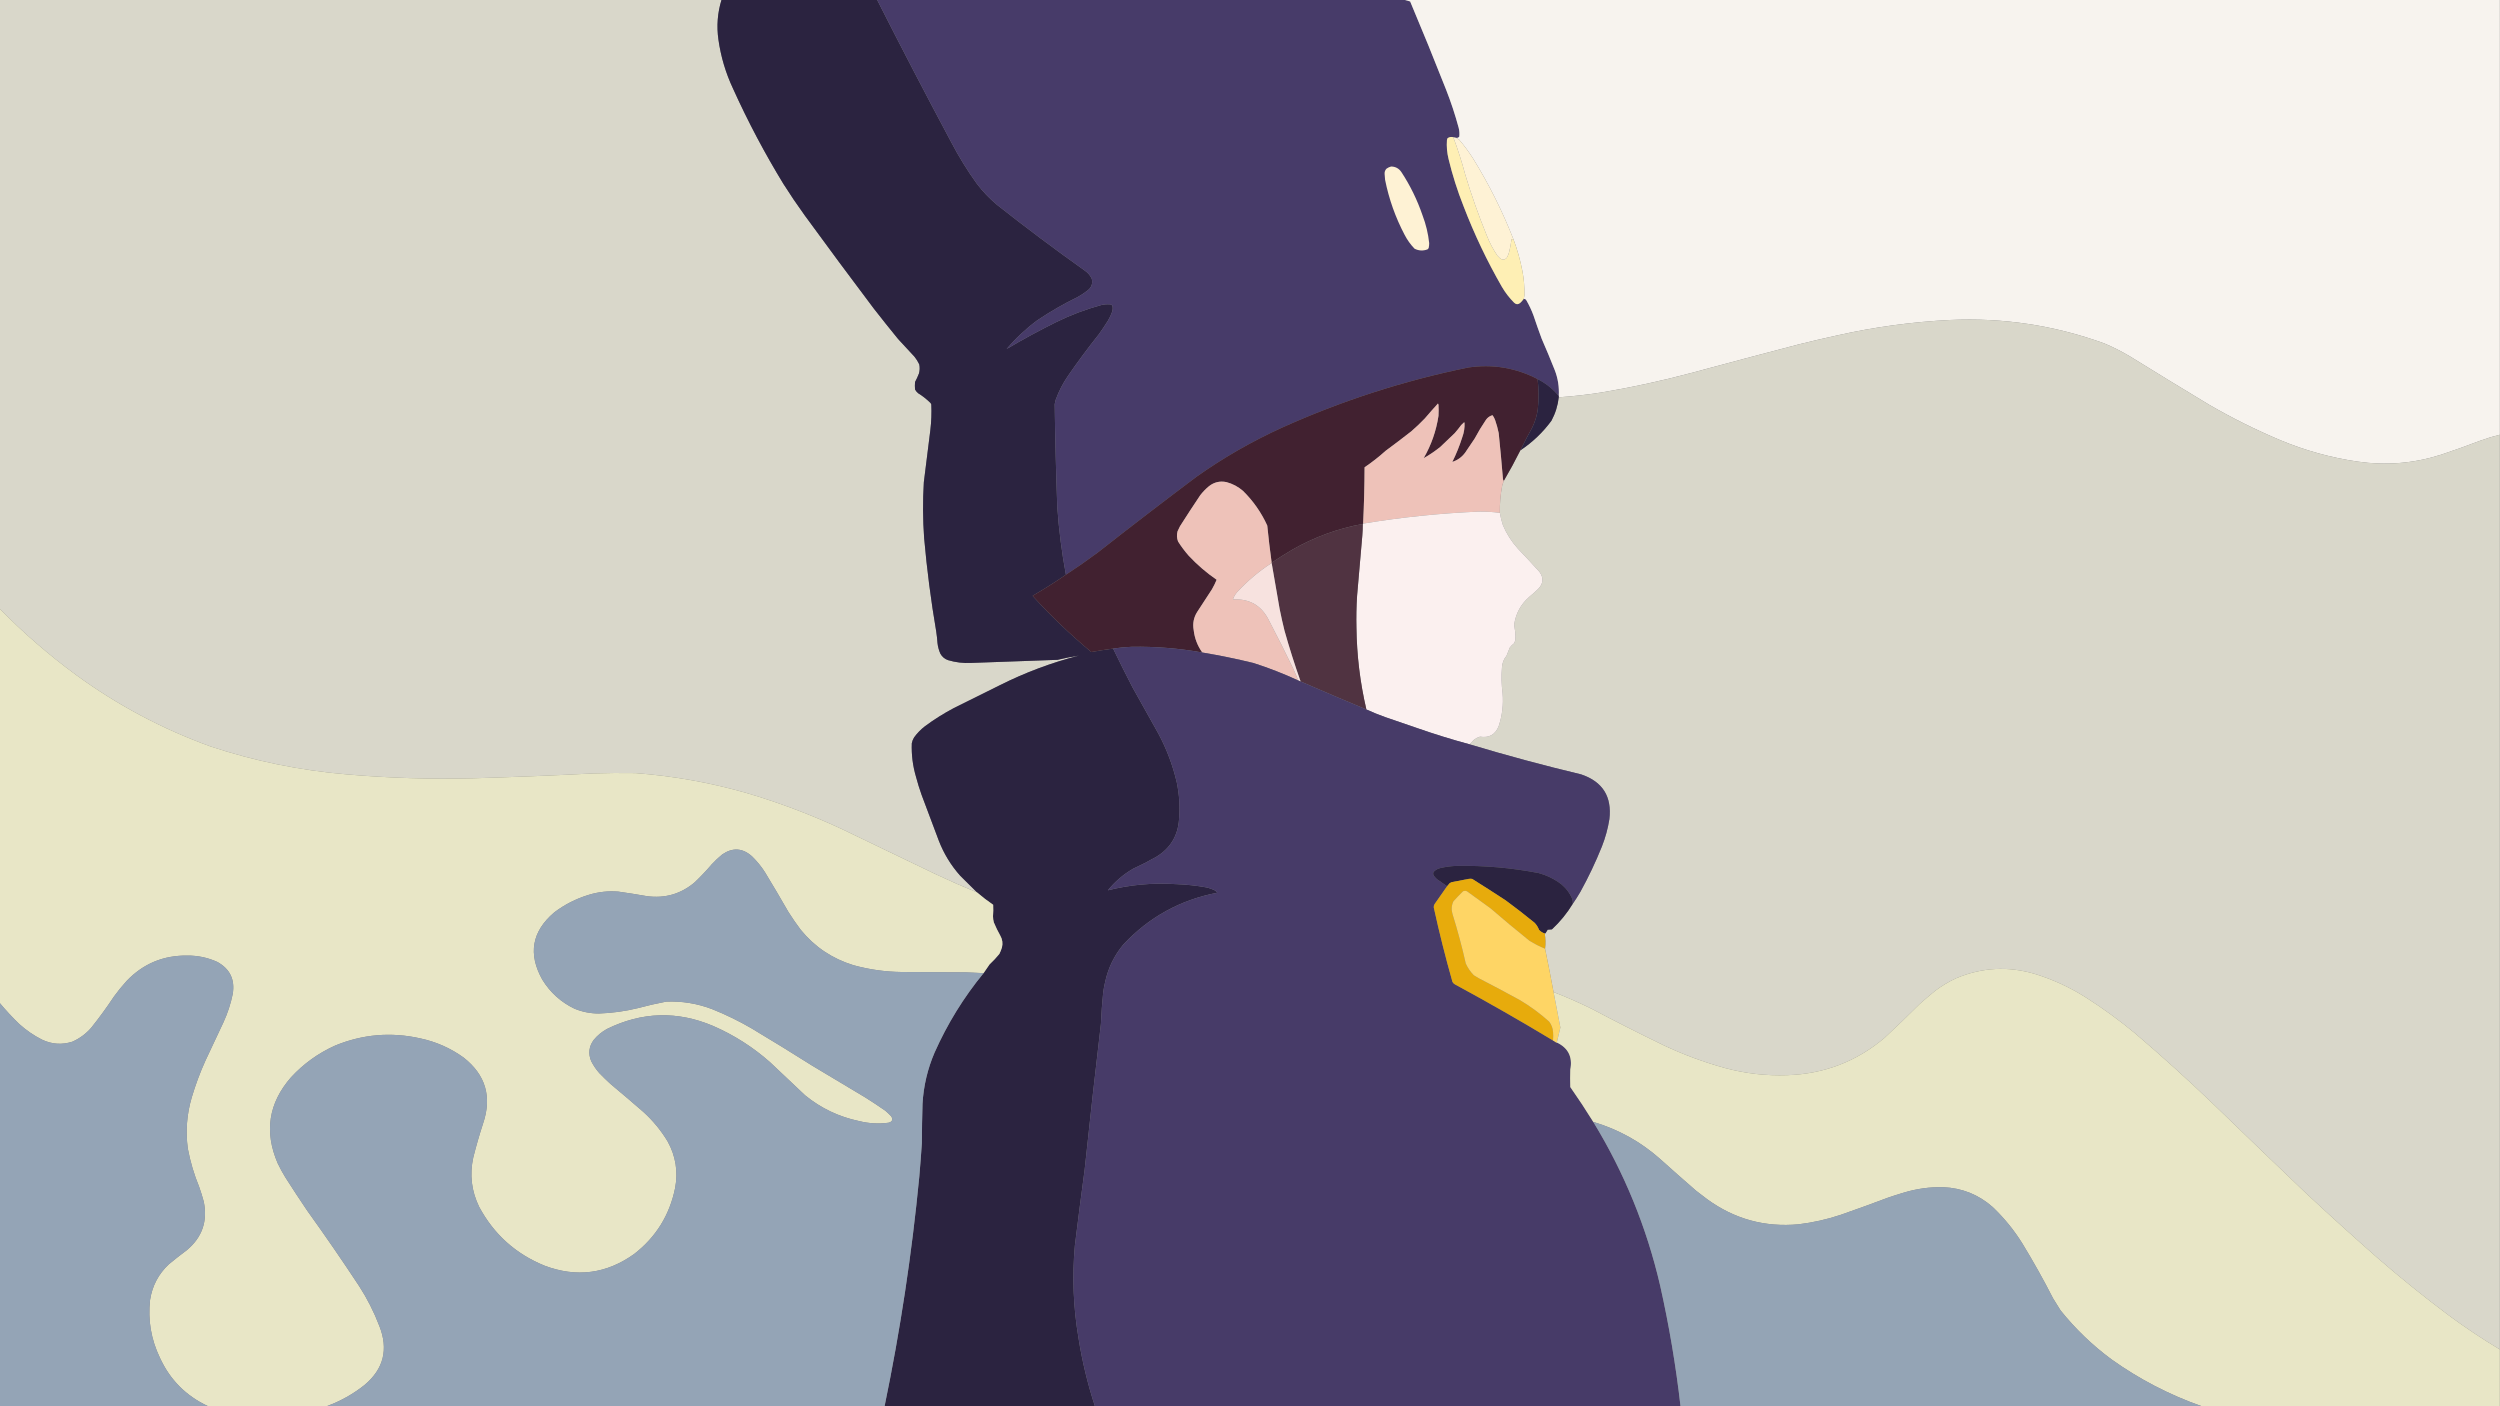 <?xml version="1.0" encoding="UTF-8"?>
<!DOCTYPE svg PUBLIC "-//W3C//DTD SVG 1.1//EN" "http://www.w3.org/Graphics/SVG/1.1/DTD/svg11.dtd">
<svg xmlns="http://www.w3.org/2000/svg" version="1.1" width="7680px" height="4320px" style="shape-rendering:geometricPrecision; text-rendering:geometricPrecision; image-rendering:optimizeQuality; fill-rule:evenodd; clip-rule:evenodd" xmlns:xlink="http://www.w3.org/1999/xlink">
<rect width="100%" height="100%" fill="#808080" stroke="none"/>
<g><path style="opacity:1" fill="#d9d7ca" d="M -0.5,-0.5 C 738.5,-0.5 1477.5,-0.5 2216.5,-0.5C 2204.23,39.371 2201.07,80.038 2207,121.5C 2214.4,174.086 2229.4,224.42 2252,272.5C 2297.75,373.681 2349.42,471.347 2407,565.5C 2427.68,598.192 2449.34,630.192 2472,661.5C 2541.9,757.397 2612.56,852.73 2684,947.5C 2708.62,979.122 2733.62,1010.46 2759,1041.5C 2775.67,1059.5 2792.33,1077.5 2809,1095.5C 2815,1102.83 2820,1110.83 2824,1119.5C 2825.95,1128.87 2825.62,1138.21 2823,1147.5C 2819.55,1156.41 2815.55,1165.07 2811,1173.5C 2810.33,1181.17 2810.33,1188.83 2811,1196.5C 2813.41,1200.92 2816.58,1204.75 2820.5,1208C 2834.56,1216.61 2847.39,1226.78 2859,1238.5C 2859.67,1239.83 2860.33,1241.17 2861,1242.5C 2862.16,1268.92 2861.16,1295.25 2858,1321.5C 2851.12,1374.8 2844.45,1428.14 2838,1481.5C 2834.5,1538.85 2834.84,1596.19 2839,1653.5C 2847.46,1749.32 2859.8,1844.66 2876,1939.5C 2877.86,1951.44 2879.19,1963.44 2880,1975.5C 2881.29,1986.98 2884.29,1997.98 2889,2008.5C 2894.42,2017.92 2902.26,2024.42 2912.5,2028C 2935.65,2034.92 2959.31,2037.75 2983.5,2036.5C 3071.82,2033.23 3160.15,2030.07 3248.5,2027C 3270.38,2021.76 3292.38,2017.42 3314.5,2014C 3230.19,2035.66 3149.19,2065.99 3071.5,2105C 3024.38,2128.06 2977.38,2151.4 2930.5,2175C 2899.32,2191.42 2869.65,2210.08 2841.5,2231C 2828.63,2240.87 2817.46,2252.37 2808,2265.5C 2804.54,2271.08 2802.21,2277.08 2801,2283.5C 2799.72,2318.52 2804.05,2352.85 2814,2386.5C 2818.89,2405.07 2824.56,2423.4 2831,2441.5C 2848.67,2488.5 2866.33,2535.5 2884,2582.5C 2899.56,2622.66 2921.56,2658.66 2950,2690.5C 2967.06,2707.73 2984.23,2724.73 3001.5,2741.5C 2959.08,2724.08 2917.08,2705.58 2875.5,2686C 2779.29,2639.39 2682.96,2593.06 2586.5,2547C 2492.59,2503.25 2395.93,2466.58 2296.5,2437C 2183.97,2404.49 2069.3,2383.83 1952.5,2375C 1909.16,2374.27 1865.83,2374.6 1822.5,2376C 1698.89,2382.36 1575.22,2387.36 1451.5,2391C 1322.93,2394.18 1194.6,2390.18 1066.5,2379C 923.048,2366.98 783.048,2338.31 646.5,2293C 498.22,2239.21 360.887,2166.21 234.5,2074C 150.906,2012.77 72.573,1944.94 -0.5,1870.5C -0.5,1246.83 -0.5,623.167 -0.5,-0.5 Z"/></g>
<g><path style="opacity:1" fill="#2b2340" d="M 2216.5,-0.5 C 2375.83,-0.5 2535.17,-0.5 2694.5,-0.5C 2768.77,146.052 2844.61,291.719 2922,436.5C 2945.33,481.176 2971.66,523.843 3001,564.5C 3019.06,588.225 3039.56,609.725 3062.5,629C 3151.14,698.975 3241.47,766.642 3333.5,832C 3342.53,838.363 3349.37,846.529 3354,856.5C 3357.41,870.94 3353.24,882.774 3341.5,892C 3332.04,899.451 3322.04,906.118 3311.5,912C 3268.04,933.22 3226.37,957.22 3186.5,984C 3151.87,1009.68 3120.53,1039.01 3092.5,1072C 3141.53,1042.97 3191.87,1015.64 3243.5,990C 3288.45,967.795 3335.11,950.128 3383.5,937C 3392.08,935.014 3400.74,934.347 3409.5,935C 3413.9,935.226 3416.73,937.393 3418,941.5C 3418.66,946.558 3418.33,951.558 3417,956.5C 3413.63,966.293 3409.29,975.626 3404,984.5C 3395.16,998.844 3385.83,1012.84 3376,1026.5C 3342.87,1068.1 3311.2,1110.76 3281,1154.5C 3265.19,1177.44 3252.53,1202.11 3243,1228.5C 3242,1232.83 3241,1237.17 3240,1241.5C 3241.44,1347.19 3244.1,1452.86 3248,1558.5C 3252.86,1628.05 3261.7,1697.05 3274.5,1765.5C 3241.74,1788.06 3208.08,1809.39 3173.5,1829.5C 3172.48,1830 3172.31,1830.67 3173,1831.5C 3229.04,1892.88 3288.87,1950.04 3352.5,2003C 3374.69,1998.93 3397.03,1995.43 3419.5,1992.5C 3438.76,2032.35 3458.59,2072.02 3479,2111.5C 3505.41,2159.33 3532.08,2206.99 3559,2254.5C 3584.18,2301.71 3602.85,2351.38 3615,2403.5C 3622.95,2441.15 3625.29,2479.15 3622,2517.5C 3618.3,2567.78 3595.13,2605.95 3552.5,2632C 3529.09,2645.37 3505.09,2657.7 3480.5,2669C 3450.91,2686.25 3425.24,2708.25 3403.5,2735C 3471.69,2717.83 3541.02,2711.5 3611.5,2716C 3643.09,2717.07 3674.42,2720.4 3705.5,2726C 3715.27,2728.14 3724.6,2731.48 3733.5,2736C 3735.68,2738.02 3737.68,2740.18 3739.5,2742.5C 3625.79,2764.42 3529.63,2817.42 3451,2901.5C 3423.03,2935.12 3404.36,2973.45 3395,3016.5C 3392.49,3027.06 3390.49,3037.73 3389,3048.5C 3385.75,3080.77 3383.41,3113.11 3382,3145.5C 3364.41,3294.72 3347.74,3444.05 3332,3593.5C 3321.49,3671.1 3311.49,3748.76 3302,3826.5C 3293.43,3921.3 3297.1,4015.63 3313,4109.5C 3324.21,4180.93 3341.04,4250.93 3363.5,4319.5C 3148.17,4319.5 2932.83,4319.5 2717.5,4319.5C 2765.68,4086.77 2801.18,3852.1 2824,3615.5C 2827.02,3580.86 2829.69,3546.19 2832,3511.5C 2832.11,3471.15 2832.78,3430.82 2834,3390.5C 2837.17,3335.97 2849.5,3283.64 2871,3233.5C 2910.36,3145.04 2960.53,3063.7 3021.5,2989.5C 3027.64,2980.57 3033.81,2971.57 3040,2962.5C 3050.73,2952.44 3060.73,2941.77 3070,2930.5C 3073.22,2924.06 3075.89,2917.39 3078,2910.5C 3081.13,2897.82 3079.47,2885.82 3073,2874.5C 3065.53,2861.23 3058.87,2847.57 3053,2833.5C 3051.39,2827.44 3050.55,2821.27 3050.5,2815C 3051.46,2803.18 3051.62,2791.34 3051,2779.5C 3033.77,2767.77 3017.27,2755.1 3001.5,2741.5C 2984.23,2724.73 2967.06,2707.73 2950,2690.5C 2921.56,2658.66 2899.56,2622.66 2884,2582.5C 2866.33,2535.5 2848.67,2488.5 2831,2441.5C 2824.56,2423.4 2818.89,2405.07 2814,2386.5C 2804.05,2352.85 2799.72,2318.52 2801,2283.5C 2802.21,2277.08 2804.54,2271.08 2808,2265.5C 2817.46,2252.37 2828.63,2240.87 2841.5,2231C 2869.65,2210.08 2899.32,2191.42 2930.5,2175C 2977.38,2151.4 3024.38,2128.06 3071.5,2105C 3149.19,2065.99 3230.19,2035.66 3314.5,2014C 3292.38,2017.42 3270.38,2021.76 3248.5,2027C 3160.15,2030.07 3071.82,2033.23 2983.5,2036.5C 2959.31,2037.75 2935.65,2034.92 2912.5,2028C 2902.26,2024.42 2894.42,2017.92 2889,2008.5C 2884.29,1997.98 2881.29,1986.98 2880,1975.5C 2879.19,1963.44 2877.86,1951.44 2876,1939.5C 2859.8,1844.66 2847.46,1749.32 2839,1653.5C 2834.84,1596.19 2834.5,1538.85 2838,1481.5C 2844.45,1428.14 2851.12,1374.8 2858,1321.5C 2861.16,1295.25 2862.16,1268.92 2861,1242.5C 2860.33,1241.17 2859.67,1239.83 2859,1238.5C 2847.39,1226.78 2834.56,1216.61 2820.5,1208C 2816.58,1204.75 2813.41,1200.92 2811,1196.5C 2810.33,1188.83 2810.33,1181.17 2811,1173.5C 2815.55,1165.07 2819.55,1156.41 2823,1147.5C 2825.62,1138.21 2825.95,1128.87 2824,1119.5C 2820,1110.83 2815,1102.83 2809,1095.5C 2792.33,1077.5 2775.67,1059.5 2759,1041.5C 2733.62,1010.46 2708.62,979.122 2684,947.5C 2612.56,852.73 2541.9,757.397 2472,661.5C 2449.34,630.192 2427.68,598.192 2407,565.5C 2349.42,471.347 2297.75,373.681 2252,272.5C 2229.4,224.42 2214.4,174.086 2207,121.5C 2201.07,80.038 2204.23,39.371 2216.5,-0.5 Z"/></g>
<g><path style="opacity:1" fill="#473b69" d="M 2694.5,-0.5 C 3234.5,-0.5 3774.5,-0.5 4314.5,-0.5C 4320.19,1.345 4326.02,3.012 4332,4.5C 4369.77,94.046 4406.44,184.046 4442,274.5C 4457.2,313.09 4470.2,352.424 4481,392.5C 4483.27,401.381 4483.93,410.381 4483,419.5C 4480.74,422.653 4477.57,423.986 4473.5,423.5C 4470.54,422.677 4467.54,422.01 4464.5,421.5C 4458.28,419.843 4452.44,420.843 4447,424.5C 4446.03,426.392 4445.36,428.392 4445,430.5C 4443.6,450.09 4445.26,469.423 4450,488.5C 4461.92,537.919 4477.25,586.253 4496,633.5C 4528.91,719.325 4568.25,801.992 4614,881.5C 4624.44,899.202 4636.94,915.369 4651.5,930C 4657.3,935.418 4663.3,935.752 4669.5,931C 4673.75,927.258 4677.41,923.092 4680.5,918.5C 4684.27,917.822 4687.11,919.156 4689,922.5C 4697.67,937.501 4705,953.167 4711,969.5C 4718.94,993.318 4727.27,1016.98 4736,1040.5C 4749.89,1072.27 4763.22,1104.27 4776,1136.5C 4786.05,1162.25 4790.22,1188.92 4788.5,1216.5C 4770.39,1194.73 4748.73,1177.4 4723.5,1164.5C 4656.41,1129.82 4585.41,1117.99 4510.5,1129C 4311.78,1169.57 4120.11,1231.57 3935.5,1315C 3844.17,1356.8 3757.84,1406.47 3676.5,1464C 3573.98,1540.85 3472.31,1618.85 3371.5,1698C 3339.81,1721.51 3307.47,1744.01 3274.5,1765.5C 3261.7,1697.05 3252.86,1628.05 3248,1558.5C 3244.1,1452.86 3241.44,1347.19 3240,1241.5C 3241,1237.17 3242,1232.83 3243,1228.5C 3252.53,1202.11 3265.19,1177.44 3281,1154.5C 3311.2,1110.76 3342.87,1068.1 3376,1026.5C 3385.83,1012.84 3395.16,998.844 3404,984.5C 3409.29,975.626 3413.63,966.293 3417,956.5C 3418.33,951.558 3418.66,946.558 3418,941.5C 3416.73,937.393 3413.9,935.226 3409.5,935C 3400.74,934.347 3392.08,935.014 3383.5,937C 3335.11,950.128 3288.45,967.795 3243.5,990C 3191.87,1015.64 3141.53,1042.97 3092.5,1072C 3120.53,1039.01 3151.87,1009.68 3186.5,984C 3226.37,957.22 3268.04,933.22 3311.5,912C 3322.04,906.118 3332.04,899.451 3341.5,892C 3353.24,882.774 3357.41,870.94 3354,856.5C 3349.37,846.529 3342.53,838.363 3333.5,832C 3241.47,766.642 3151.14,698.975 3062.5,629C 3039.56,609.725 3019.06,588.225 3001,564.5C 2971.66,523.843 2945.33,481.176 2922,436.5C 2844.61,291.719 2768.77,146.052 2694.5,-0.5 Z"/></g>
<g><path style="opacity:1" fill="#f7f3ee" d="M 4314.5,-0.5 C 5436.17,-0.5 6557.83,-0.5 7679.5,-0.5C 7679.5,444.833 7679.5,890.167 7679.5,1335.5C 7659.86,1340.21 7640.53,1346.05 7621.5,1353C 7580.82,1368.5 7539.82,1383.17 7498.5,1397C 7414.82,1423.67 7329.48,1430.67 7242.5,1418C 7160.38,1405.97 7081.05,1383.97 7004.5,1352C 6929.82,1320.49 6857.48,1284.49 6787.5,1244C 6705.83,1194.84 6624.5,1145.17 6543.5,1095C 6518.16,1079.83 6491.83,1066.5 6464.5,1055C 6311.37,999.445 6153.37,975.445 5990.5,983C 5874.16,988.763 5759.16,1004.43 5645.5,1030C 5605.36,1038.7 5565.36,1048.04 5525.5,1058C 5415.04,1086.87 5304.7,1116.2 5194.5,1146C 5103.13,1170.47 5010.8,1190.47 4917.5,1206C 4874.71,1212.72 4831.71,1217.56 4788.5,1220.5C 4788.5,1219.17 4788.5,1217.83 4788.5,1216.5C 4790.22,1188.92 4786.05,1162.25 4776,1136.5C 4763.22,1104.27 4749.89,1072.27 4736,1040.5C 4727.27,1016.98 4718.94,993.318 4711,969.5C 4705,953.167 4697.67,937.501 4689,922.5C 4687.11,919.156 4684.27,917.822 4680.5,918.5C 4681.98,914.681 4682.81,910.681 4683,906.5C 4683.57,881.981 4681.57,857.648 4677,833.5C 4670.63,800.019 4661.46,767.352 4649.5,735.5C 4615.39,648.623 4573.89,565.623 4525,486.5C 4512.18,466.354 4498.01,447.187 4482.5,429C 4479.44,427.141 4476.44,425.308 4473.5,423.5C 4477.57,423.986 4480.74,422.653 4483,419.5C 4483.93,410.381 4483.27,401.381 4481,392.5C 4470.2,352.424 4457.2,313.09 4442,274.5C 4406.44,184.046 4369.77,94.046 4332,4.5C 4326.02,3.012 4320.19,1.345 4314.5,-0.5 Z"/></g>
<g><path style="opacity:1" fill="#feefb4" d="M 4464.5,421.5 C 4478.56,458.842 4490.72,496.842 4501,535.5C 4520.02,598.901 4542.02,661.234 4567,722.5C 4575.66,744.825 4586.66,765.825 4600,785.5C 4602.83,788.333 4605.67,791.167 4608.5,794C 4616.18,799.352 4623.02,798.519 4629,791.5C 4632.11,786.156 4634.45,780.489 4636,774.5C 4639.34,761.31 4641.84,747.976 4643.5,734.5C 4645.56,734.517 4647.56,734.85 4649.5,735.5C 4661.46,767.352 4670.63,800.019 4677,833.5C 4681.57,857.648 4683.57,881.981 4683,906.5C 4682.81,910.681 4681.98,914.681 4680.5,918.5C 4677.41,923.092 4673.75,927.258 4669.5,931C 4663.3,935.752 4657.3,935.418 4651.5,930C 4636.94,915.369 4624.44,899.202 4614,881.5C 4568.25,801.992 4528.91,719.325 4496,633.5C 4477.25,586.253 4461.92,537.919 4450,488.5C 4445.26,469.423 4443.6,450.09 4445,430.5C 4445.36,428.392 4446.03,426.392 4447,424.5C 4452.44,420.843 4458.28,419.843 4464.5,421.5 Z"/></g>
<g><path style="opacity:1" fill="#fef2d5" d="M 4464.5,421.5 C 4467.54,422.01 4470.54,422.677 4473.5,423.5C 4476.44,425.308 4479.44,427.141 4482.5,429C 4498.01,447.187 4512.18,466.354 4525,486.5C 4573.89,565.623 4615.39,648.623 4649.5,735.5C 4647.56,734.85 4645.56,734.517 4643.5,734.5C 4641.84,747.976 4639.34,761.31 4636,774.5C 4634.45,780.489 4632.11,786.156 4629,791.5C 4623.02,798.519 4616.18,799.352 4608.5,794C 4605.67,791.167 4602.83,788.333 4600,785.5C 4586.66,765.825 4575.66,744.825 4567,722.5C 4542.02,661.234 4520.02,598.901 4501,535.5C 4490.72,496.842 4478.56,458.842 4464.5,421.5 Z"/></g>
<g><path style="opacity:1" fill="#fef2d4" d="M 4273.5,511.5 C 4286.88,511.696 4297.38,517.363 4305,528.5C 4332.22,569.947 4353.89,614.28 4370,661.5C 4380.54,689.141 4387.37,717.641 4390.5,747C 4390.49,751.889 4389.99,756.723 4389,761.5C 4388.22,763.286 4387.05,764.786 4385.5,766C 4371.81,771.239 4358.48,770.573 4345.5,764C 4333.25,751.332 4323.08,737.166 4315,721.5C 4286.85,668.046 4266.85,611.713 4255,552.5C 4254.41,546.507 4253.91,540.507 4253.5,534.5C 4253.03,528.068 4255.03,522.568 4259.5,518C 4263.88,514.975 4268.54,512.808 4273.5,511.5 Z"/></g>
<g><path style="opacity:1" fill="#d9d7ca" d="M 7679.5,1335.5 C 7679.5,2272.17 7679.5,3208.83 7679.5,4145.5C 7625.1,4112.93 7572.43,4077.77 7521.5,4040C 7447.15,3984.31 7374.82,3925.97 7304.5,3865C 7230.27,3799.78 7156.94,3733.44 7084.5,3666C 6989.86,3575.7 6895.53,3485.03 6801.5,3394C 6722.59,3318.08 6641.59,3244.75 6558.5,3174C 6510.47,3134.15 6460.14,3097.49 6407.5,3064C 6358.78,3033.08 6306.78,3009.08 6251.5,2992C 6169.19,2967.52 6088.53,2971.85 6009.5,3005C 5986.34,3015.74 5964.67,3028.74 5944.5,3044C 5928.21,3057.29 5912.21,3070.96 5896.5,3085C 5861.11,3120.39 5825.11,3155.06 5788.5,3189C 5702.73,3261.17 5603.39,3299.17 5490.5,3303C 5425.73,3305.28 5362.07,3297.95 5299.5,3281C 5233.74,3262.86 5170.07,3239.19 5108.5,3210C 5034.78,3174.31 4961.78,3137.31 4889.5,3099C 4851.18,3080.17 4812.18,3063.01 4772.5,3047.5C 4764.3,3003.05 4755.64,2958.72 4746.5,2914.5C 4748.16,2898.73 4747.83,2883.06 4745.5,2867.5C 4746.5,2867.59 4747.33,2867.25 4748,2866.5C 4750.04,2862.92 4752.21,2859.42 4754.5,2856C 4758.83,2855.67 4763.17,2855.33 4767.5,2855C 4792.54,2831.7 4813.87,2805.53 4831.5,2776.5C 4839.81,2764.57 4847.64,2752.24 4855,2739.5C 4879.88,2694.52 4901.88,2648.19 4921,2600.5C 4931.73,2573.32 4939.39,2545.32 4944,2516.5C 4952.19,2447.08 4923.35,2401.25 4857.5,2379C 4742.15,2351.42 4627.82,2320.58 4514.5,2286.5C 4518.86,2281.64 4523.53,2276.8 4528.5,2272C 4533.94,2267.95 4539.94,2264.95 4546.5,2263C 4574.61,2267.54 4593.78,2256.7 4604,2230.5C 4614.81,2198.03 4618.81,2164.7 4616,2130.5C 4612.45,2103.9 4611.79,2077.23 4614,2050.5C 4614.77,2036.85 4619.43,2024.85 4628,2014.5C 4631.53,2006.25 4634.86,1997.91 4638,1989.5C 4641.67,1984.5 4646,1980.17 4651,1976.5C 4652.72,1973.33 4654.06,1969.99 4655,1966.5C 4655.67,1958.83 4655.67,1951.17 4655,1943.5C 4653.67,1935.35 4652.5,1927.19 4651.5,1919C 4656.37,1884.92 4671.7,1856.59 4697.5,1834C 4707.3,1825.87 4716.8,1817.37 4726,1808.5C 4741.53,1792.06 4742.53,1774.73 4729,1756.5C 4707.37,1732.53 4685.37,1708.87 4663,1685.5C 4643.66,1664.14 4628.33,1640.14 4617,1613.5C 4612.86,1600.92 4609.69,1588.25 4607.5,1575.5C 4607,1547.05 4609.5,1518.71 4615,1490.5C 4616.32,1486.02 4617.82,1481.69 4619.5,1477.5C 4637.55,1446.74 4654.55,1415.41 4670.5,1383.5C 4707.65,1358.85 4739.49,1328.52 4766,1292.5C 4778.14,1269.92 4785.64,1245.92 4788.5,1220.5C 4831.71,1217.56 4874.71,1212.72 4917.5,1206C 5010.8,1190.47 5103.13,1170.47 5194.5,1146C 5304.7,1116.2 5415.04,1086.87 5525.5,1058C 5565.36,1048.04 5605.36,1038.7 5645.5,1030C 5759.16,1004.43 5874.16,988.763 5990.5,983C 6153.37,975.445 6311.37,999.445 6464.5,1055C 6491.83,1066.5 6518.16,1079.83 6543.5,1095C 6624.5,1145.17 6705.83,1194.84 6787.5,1244C 6857.48,1284.49 6929.82,1320.49 7004.5,1352C 7081.05,1383.97 7160.38,1405.97 7242.5,1418C 7329.48,1430.67 7414.82,1423.67 7498.5,1397C 7539.82,1383.17 7580.82,1368.5 7621.5,1353C 7640.53,1346.05 7659.86,1340.21 7679.5,1335.5 Z"/></g>
<g><path style="opacity:1" fill="#412130" d="M 4723.5,1164.5 C 4727.33,1195.8 4727.5,1227.14 4724,1258.5C 4721.15,1277.71 4715.48,1296.04 4707,1313.5C 4694.17,1336.49 4682,1359.83 4670.5,1383.5C 4654.55,1415.41 4637.55,1446.74 4619.5,1477.5C 4617.99,1475.52 4617.16,1473.19 4617,1470.5C 4613.14,1423.78 4608.81,1377.12 4604,1330.5C 4601.27,1316.91 4597.6,1303.58 4593,1290.5C 4591.11,1285.06 4588.45,1280.06 4585,1275.5C 4576.68,1277.83 4570.01,1282.49 4565,1289.5C 4552.33,1308.17 4540.66,1327.5 4530,1347.5C 4520.09,1361.66 4510.42,1375.99 4501,1390.5C 4490.8,1404.33 4477.64,1413.83 4461.5,1419C 4473.62,1394.65 4483.78,1369.48 4492,1343.5C 4497.44,1328.96 4499.78,1313.96 4499,1298.5C 4498.59,1298.04 4498.09,1297.71 4497.5,1297.5C 4494.52,1299.98 4491.68,1302.65 4489,1305.5C 4482.71,1314.12 4476.05,1322.46 4469,1330.5C 4454.17,1344.67 4439.33,1358.83 4424.5,1373C 4408.15,1386.12 4391.15,1397.62 4373.5,1407.5C 4396.85,1367.12 4412.01,1323.78 4419,1277.5C 4419.67,1266.17 4419.67,1254.83 4419,1243.5C 4418.78,1242.06 4418.28,1240.73 4417.5,1239.5C 4403.77,1254.61 4390.27,1269.94 4377,1285.5C 4363.77,1299.4 4349.94,1312.56 4335.5,1325C 4309.45,1345.38 4283.12,1365.38 4256.5,1385C 4236.15,1403.36 4214.65,1420.19 4192,1435.5C 4191.79,1493.2 4190.29,1550.87 4187.5,1608.5C 4187.5,1609.17 4187.17,1609.5 4186.5,1609.5C 4109.54,1623.66 4037.2,1650.16 3969.5,1689C 3948.11,1701.69 3927.11,1714.85 3906.5,1728.5C 3901.31,1690.6 3896.81,1652.6 3893,1614.5C 3874.69,1574.37 3849.86,1538.87 3818.5,1508C 3803.68,1495.09 3786.68,1486.09 3767.5,1481C 3747.44,1476.91 3729.44,1481.24 3713.5,1494C 3703.63,1502.2 3694.8,1511.37 3687,1521.5C 3665.94,1552.9 3645.27,1584.56 3625,1616.5C 3622.36,1621.61 3619.86,1626.77 3617.5,1632C 3614.59,1642.67 3615.09,1653.17 3619,1663.5C 3628.85,1679.02 3639.85,1693.68 3652,1707.5C 3677.98,1735.19 3706.48,1759.69 3737.5,1781C 3733.34,1791.16 3728.51,1800.99 3723,1810.5C 3708.25,1833.67 3693.25,1856.67 3678,1879.5C 3667.04,1896.69 3663.37,1915.36 3667,1935.5C 3669.85,1960.88 3678.68,1983.88 3693.5,2004.5C 3621.73,1991.61 3549.4,1985.77 3476.5,1987C 3457.24,1987.7 3438.24,1989.53 3419.5,1992.5C 3397.03,1995.43 3374.69,1998.93 3352.5,2003C 3288.87,1950.04 3229.04,1892.88 3173,1831.5C 3172.31,1830.67 3172.48,1830 3173.5,1829.5C 3208.08,1809.39 3241.74,1788.06 3274.5,1765.5C 3307.47,1744.01 3339.81,1721.51 3371.5,1698C 3472.31,1618.85 3573.98,1540.85 3676.5,1464C 3757.84,1406.47 3844.17,1356.8 3935.5,1315C 4120.11,1231.57 4311.78,1169.57 4510.5,1129C 4585.41,1117.99 4656.41,1129.82 4723.5,1164.5 Z"/></g>
<g><path style="opacity:1" fill="#2b2340" d="M 4723.5,1164.5 C 4748.73,1177.4 4770.39,1194.73 4788.5,1216.5C 4788.5,1217.83 4788.5,1219.17 4788.5,1220.5C 4785.64,1245.92 4778.14,1269.92 4766,1292.5C 4739.49,1328.52 4707.65,1358.85 4670.5,1383.5C 4682,1359.83 4694.17,1336.49 4707,1313.5C 4715.48,1296.04 4721.15,1277.71 4724,1258.5C 4727.5,1227.14 4727.33,1195.8 4723.5,1164.5 Z"/></g>
<g><path style="opacity:1" fill="#eec2b9" d="M 4619.5,1477.5 C 4617.82,1481.69 4616.32,1486.02 4615,1490.5C 4609.5,1518.71 4607,1547.05 4607.5,1575.5C 4587.44,1572.82 4567.27,1571.49 4547,1571.5C 4426.39,1576.4 4306.56,1588.73 4187.5,1608.5C 4190.29,1550.87 4191.79,1493.2 4192,1435.5C 4214.65,1420.19 4236.15,1403.36 4256.5,1385C 4283.12,1365.38 4309.45,1345.38 4335.5,1325C 4349.94,1312.56 4363.77,1299.4 4377,1285.5C 4390.27,1269.94 4403.77,1254.61 4417.5,1239.5C 4418.28,1240.73 4418.78,1242.06 4419,1243.5C 4419.67,1254.83 4419.67,1266.17 4419,1277.5C 4412.01,1323.78 4396.85,1367.12 4373.5,1407.5C 4391.15,1397.62 4408.15,1386.12 4424.5,1373C 4439.33,1358.83 4454.17,1344.67 4469,1330.5C 4476.05,1322.46 4482.71,1314.12 4489,1305.5C 4491.68,1302.65 4494.52,1299.98 4497.5,1297.5C 4498.09,1297.71 4498.59,1298.04 4499,1298.5C 4499.78,1313.96 4497.44,1328.96 4492,1343.5C 4483.78,1369.48 4473.62,1394.65 4461.5,1419C 4477.64,1413.83 4490.8,1404.33 4501,1390.5C 4510.42,1375.99 4520.09,1361.66 4530,1347.5C 4540.66,1327.5 4552.33,1308.17 4565,1289.5C 4570.01,1282.49 4576.68,1277.83 4585,1275.5C 4588.45,1280.06 4591.11,1285.06 4593,1290.5C 4597.6,1303.58 4601.27,1316.91 4604,1330.5C 4608.81,1377.12 4613.14,1423.78 4617,1470.5C 4617.16,1473.19 4617.99,1475.52 4619.5,1477.5 Z"/></g>
<g><path style="opacity:1" fill="#eec2b9" d="M 3906.5,1728.5 C 3906.5,1728.83 3906.5,1729.17 3906.5,1729.5C 3867.33,1754.88 3831.83,1784.88 3800,1819.5C 3794.33,1826 3790.17,1833.33 3787.5,1841.5C 3838.52,1838.75 3875.35,1860.08 3898,1905.5C 3923.78,1954.73 3948.78,2004.4 3973,2054.5C 3978.45,2066.41 3983.62,2078.41 3988.5,2090.5C 3943.96,2069.9 3898.3,2052.07 3851.5,2037C 3799.2,2024.17 3746.54,2013.34 3693.5,2004.5C 3678.68,1983.88 3669.85,1960.88 3667,1935.5C 3663.37,1915.36 3667.04,1896.69 3678,1879.5C 3693.25,1856.67 3708.25,1833.67 3723,1810.5C 3728.51,1800.99 3733.34,1791.16 3737.5,1781C 3706.48,1759.69 3677.98,1735.19 3652,1707.5C 3639.85,1693.68 3628.85,1679.02 3619,1663.5C 3615.09,1653.17 3614.59,1642.67 3617.5,1632C 3619.86,1626.77 3622.36,1621.61 3625,1616.5C 3645.27,1584.56 3665.94,1552.9 3687,1521.5C 3694.8,1511.37 3703.63,1502.2 3713.5,1494C 3729.44,1481.24 3747.44,1476.91 3767.5,1481C 3786.68,1486.09 3803.68,1495.09 3818.5,1508C 3849.86,1538.87 3874.69,1574.37 3893,1614.5C 3896.81,1652.6 3901.31,1690.6 3906.5,1728.5 Z"/></g>
<g><path style="opacity:1" fill="#fbf0ef" d="M 4607.5,1575.5 C 4609.69,1588.25 4612.86,1600.92 4617,1613.5C 4628.33,1640.14 4643.66,1664.14 4663,1685.5C 4685.37,1708.87 4707.37,1732.53 4729,1756.5C 4742.53,1774.73 4741.53,1792.06 4726,1808.5C 4716.8,1817.37 4707.3,1825.87 4697.5,1834C 4671.7,1856.59 4656.37,1884.92 4651.5,1919C 4652.5,1927.19 4653.67,1935.35 4655,1943.5C 4655.67,1951.17 4655.67,1958.83 4655,1966.5C 4654.06,1969.99 4652.72,1973.33 4651,1976.5C 4646,1980.17 4641.67,1984.5 4638,1989.5C 4634.86,1997.91 4631.53,2006.25 4628,2014.5C 4619.43,2024.85 4614.77,2036.85 4614,2050.5C 4611.79,2077.23 4612.45,2103.9 4616,2130.5C 4618.81,2164.7 4614.81,2198.03 4604,2230.5C 4593.78,2256.7 4574.61,2267.54 4546.5,2263C 4539.94,2264.95 4533.94,2267.95 4528.5,2272C 4523.53,2276.8 4518.86,2281.64 4514.5,2286.5C 4460.61,2271.93 4407.28,2255.43 4354.5,2237C 4321.43,2225.86 4288.43,2214.53 4255.5,2203C 4235.74,2195.94 4216.4,2188.11 4197.5,2179.5C 4178.23,2096.98 4168.06,2013.31 4167,1928.5C 4166.18,1895.47 4166.85,1862.47 4169,1829.5C 4174.33,1768.16 4179.67,1706.83 4185,1645.5C 4185.97,1633.52 4186.47,1621.52 4186.5,1609.5C 4187.17,1609.5 4187.5,1609.17 4187.5,1608.5C 4306.56,1588.73 4426.39,1576.4 4547,1571.5C 4567.27,1571.49 4587.44,1572.82 4607.5,1575.5 Z"/></g>
<g><path style="opacity:1" fill="#503341" d="M 4186.5,1609.5 C 4186.47,1621.52 4185.97,1633.52 4185,1645.5C 4179.67,1706.83 4174.33,1768.16 4169,1829.5C 4166.85,1862.47 4166.18,1895.47 4167,1928.5C 4168.06,2013.31 4178.23,2096.98 4197.5,2179.5C 4129.93,2151.42 4062.6,2122.75 3995.5,2093.5C 3977.29,2042.04 3960.79,1990.04 3946,1937.5C 3940.49,1915.28 3935.49,1892.95 3931,1870.5C 3922.66,1823.49 3914.49,1776.49 3906.5,1729.5C 3906.5,1729.17 3906.5,1728.83 3906.5,1728.5C 3927.11,1714.85 3948.11,1701.69 3969.5,1689C 4037.2,1650.16 4109.54,1623.66 4186.5,1609.5 Z"/></g>
<g><path style="opacity:1" fill="#f7e2df" d="M 3906.5,1729.5 C 3914.49,1776.49 3922.66,1823.49 3931,1870.5C 3935.49,1892.95 3940.49,1915.28 3946,1937.5C 3960.79,1990.04 3977.29,2042.04 3995.5,2093.5C 3993.29,2092.23 3990.95,2091.23 3988.5,2090.5C 3983.62,2078.41 3978.45,2066.41 3973,2054.5C 3948.78,2004.4 3923.78,1954.73 3898,1905.5C 3875.35,1860.08 3838.52,1838.75 3787.5,1841.5C 3790.17,1833.33 3794.33,1826 3800,1819.5C 3831.83,1784.88 3867.33,1754.88 3906.5,1729.5 Z"/></g>
<g><path style="opacity:1" fill="#e8e6c6" d="M -0.5,1870.5 C 72.573,1944.94 150.906,2012.77 234.5,2074C 360.887,2166.21 498.22,2239.21 646.5,2293C 783.048,2338.31 923.048,2366.98 1066.5,2379C 1194.6,2390.18 1322.93,2394.18 1451.5,2391C 1575.22,2387.36 1698.89,2382.36 1822.5,2376C 1865.83,2374.6 1909.16,2374.27 1952.5,2375C 2069.3,2383.83 2183.97,2404.49 2296.5,2437C 2395.93,2466.58 2492.59,2503.25 2586.5,2547C 2682.96,2593.06 2779.29,2639.39 2875.5,2686C 2917.08,2705.58 2959.08,2724.08 3001.5,2741.5C 3017.27,2755.1 3033.77,2767.77 3051,2779.5C 3051.62,2791.34 3051.46,2803.18 3050.5,2815C 3050.55,2821.27 3051.39,2827.44 3053,2833.5C 3058.87,2847.57 3065.53,2861.23 3073,2874.5C 3079.47,2885.82 3081.13,2897.82 3078,2910.5C 3075.89,2917.39 3073.22,2924.06 3070,2930.5C 3060.73,2941.77 3050.73,2952.44 3040,2962.5C 3033.81,2971.57 3027.64,2980.57 3021.5,2989.5C 3003.49,2988.87 2985.49,2988.03 2967.5,2987C 2901.5,2986.67 2835.5,2986.33 2769.5,2986C 2719.23,2985.38 2669.9,2978.38 2621.5,2965C 2556.55,2945 2502.72,2908.83 2460,2856.5C 2446.59,2838.69 2433.93,2820.36 2422,2801.5C 2398.5,2760.5 2374.5,2719.84 2350,2679.5C 2338.73,2661.88 2325.56,2645.72 2310.5,2631C 2281.35,2604.82 2250.68,2602.82 2218.5,2625C 2207.4,2634.1 2196.9,2643.93 2187,2654.5C 2170.21,2674.29 2152.37,2693.13 2133.5,2711C 2091.24,2746.41 2042.57,2760.41 1987.5,2753C 1958.25,2747.82 1928.91,2743.15 1899.5,2739C 1868.5,2736.51 1838.17,2739.85 1808.5,2749C 1769.76,2760.7 1734.43,2778.7 1702.5,2803C 1633.79,2861.59 1621.62,2930.43 1666,3009.5C 1690.35,3049.19 1723.52,3079.02 1765.5,3099C 1789.35,3108.7 1814.19,3113.54 1840,3113.5C 1880.4,3112.11 1920.23,3106.61 1959.5,3097C 1988.27,3089.22 2017.27,3082.56 2046.5,3077C 2095.06,3075.04 2142.06,3082.7 2187.5,3100C 2229.31,3116.74 2269.64,3136.4 2308.5,3159C 2371.33,3196.58 2433.67,3234.91 2495.5,3274C 2549.5,3306.33 2603.5,3338.67 2657.5,3371C 2678.51,3384.17 2699.18,3397.84 2719.5,3412C 2725.97,3417.47 2732.14,3423.3 2738,3429.5C 2743.89,3439.57 2741.06,3446.07 2729.5,3449C 2699.23,3453.07 2669.23,3451.4 2639.5,3444C 2577.5,3430.99 2522.17,3404.66 2473.5,3365C 2437.5,3331 2401.5,3297 2365.5,3263C 2313.5,3216.98 2255.5,3179.98 2191.5,3152C 2081.11,3104.98 1972.11,3107.98 1864.5,3161C 1848.91,3169.58 1835.41,3180.75 1824,3194.5C 1809.16,3214.61 1806.49,3236.28 1816,3259.5C 1822.77,3272.93 1831.1,3285.26 1841,3296.5C 1852.2,3308.03 1863.7,3319.2 1875.5,3330C 1909.46,3358.29 1943.13,3386.96 1976.5,3416C 2005.87,3442.67 2030.7,3472.84 2051,3506.5C 2075.74,3551.37 2083.4,3599.04 2074,3649.5C 2057.05,3732.71 2015.22,3800.21 1948.5,3852C 1863.21,3913.33 1771.21,3925.33 1672.5,3888C 1584,3851.84 1517.17,3791.68 1472,3707.5C 1448.35,3658.97 1442.35,3608.31 1454,3555.5C 1462.78,3520.49 1472.78,3485.82 1484,3451.5C 1511.81,3369.63 1491.98,3302.13 1424.5,3249C 1384.46,3220.08 1340.13,3200.41 1291.5,3190C 1201.75,3169.72 1114.42,3177.06 1029.5,3212C 977.714,3235.31 932.547,3267.81 894,3309.5C 824.93,3388.69 811.263,3476.69 853,3573.5C 860.197,3588.67 868.197,3603.34 877,3617.5C 898.836,3651.84 921.169,3685.84 944,3719.5C 998.561,3795.4 1051.56,3872.4 1103,3950.5C 1127.86,3988.89 1148.53,4029.56 1165,4072.5C 1193.91,4144.71 1178.74,4205.55 1119.5,4255C 1084.72,4282.57 1046.38,4304.07 1004.5,4319.5C 882.5,4319.5 760.5,4319.5 638.5,4319.5C 571.13,4287.96 521.964,4238.3 491,4170.5C 464.102,4114.35 454.102,4055.35 461,3993.5C 467.696,3950.27 486.863,3913.77 518.5,3884C 536.804,3868.85 555.47,3854.18 574.5,3840C 621.11,3800.84 638.277,3751.34 626,3691.5C 621.939,3676.32 617.273,3661.32 612,3646.5C 596.3,3608.37 584.633,3569.03 577,3528.5C 569.863,3475.33 573.863,3423 589,3371.5C 600.437,3332.85 614.437,3295.18 631,3258.5C 649.333,3219.5 667.667,3180.5 686,3141.5C 699.066,3113.3 708.733,3083.97 715,3053.5C 722.289,3009.25 706.456,2976.42 667.5,2955C 638.307,2941.79 607.641,2935.29 575.5,2935.5C 501.724,2934.57 439.557,2960.57 389,3013.5C 375.042,3028.77 362.042,3044.77 350,3061.5C 328.134,3094.56 304.801,3126.56 280,3157.5C 263.914,3175.95 244.747,3190.11 222.5,3200C 190.743,3210.21 159.743,3208.21 129.5,3194C 103.97,3181.12 80.636,3165.12 59.5,3146C 38.206,3125.47 18.206,3103.97 -0.5,3081.5C -0.5,2677.83 -0.5,2274.17 -0.5,1870.5 Z"/></g>
<g><path style="opacity:1" fill="#473b68" d="M 3693.5,2004.5 C 3746.54,2013.34 3799.2,2024.17 3851.5,2037C 3898.3,2052.07 3943.96,2069.9 3988.5,2090.5C 3990.95,2091.23 3993.29,2092.23 3995.5,2093.5C 4062.6,2122.75 4129.93,2151.42 4197.5,2179.5C 4216.4,2188.11 4235.74,2195.94 4255.5,2203C 4288.43,2214.53 4321.43,2225.86 4354.5,2237C 4407.28,2255.43 4460.61,2271.93 4514.5,2286.5C 4627.82,2320.58 4742.15,2351.42 4857.5,2379C 4923.35,2401.25 4952.19,2447.08 4944,2516.5C 4939.39,2545.32 4931.73,2573.32 4921,2600.5C 4901.88,2648.19 4879.88,2694.52 4855,2739.5C 4847.64,2752.24 4839.81,2764.57 4831.5,2776.5C 4831.75,2771.42 4831.25,2766.42 4830,2761.5C 4820.91,2740.17 4806.75,2723 4787.5,2710C 4768.83,2697.17 4748.5,2687.84 4726.5,2682C 4643.94,2666.01 4560.61,2658.68 4476.5,2660C 4458.58,2660.46 4440.91,2662.8 4423.5,2667C 4415.83,2668.92 4409.33,2672.75 4404,2678.5C 4402.08,2682.62 4402.42,2686.62 4405,2690.5C 4407.8,2694.3 4410.96,2697.8 4414.5,2701C 4424.9,2708.19 4435.23,2715.36 4445.5,2722.5C 4432.89,2740.95 4420.05,2759.29 4407,2777.5C 4405.08,2780.54 4404.24,2783.88 4404.5,2787.5C 4421.32,2864.43 4440.48,2940.77 4462,3016.5C 4463.83,3019.67 4466.33,3022.17 4469.5,3024C 4570.99,3078.9 4670.99,3136.07 4769.5,3195.5C 4773.52,3198.27 4777.68,3200.93 4782,3203.5C 4782.4,3203.27 4782.57,3202.94 4782.5,3202.5C 4817.59,3219.34 4831.42,3247.01 4824,3285.5C 4823.33,3303.5 4823.33,3321.5 4824,3339.5C 4848.51,3374.51 4872.01,3410.17 4894.5,3446.5C 4989.97,3602.82 5058.47,3770.49 5100,3949.5C 5127.43,4071.72 5148.26,4195.06 5162.5,4319.5C 4562.83,4319.5 3963.17,4319.5 3363.5,4319.5C 3341.04,4250.93 3324.21,4180.93 3313,4109.5C 3297.1,4015.63 3293.43,3921.3 3302,3826.5C 3311.49,3748.76 3321.49,3671.1 3332,3593.5C 3347.74,3444.05 3364.41,3294.72 3382,3145.5C 3383.41,3113.11 3385.75,3080.77 3389,3048.5C 3390.49,3037.73 3392.49,3027.06 3395,3016.5C 3404.36,2973.45 3423.03,2935.12 3451,2901.5C 3529.63,2817.42 3625.79,2764.42 3739.5,2742.5C 3737.68,2740.18 3735.68,2738.02 3733.5,2736C 3724.6,2731.48 3715.27,2728.14 3705.5,2726C 3674.42,2720.4 3643.09,2717.07 3611.5,2716C 3541.02,2711.5 3471.69,2717.83 3403.5,2735C 3425.24,2708.25 3450.91,2686.25 3480.5,2669C 3505.09,2657.7 3529.09,2645.37 3552.5,2632C 3595.13,2605.95 3618.3,2567.78 3622,2517.5C 3625.29,2479.15 3622.95,2441.15 3615,2403.5C 3602.85,2351.38 3584.18,2301.71 3559,2254.5C 3532.08,2206.99 3505.41,2159.33 3479,2111.5C 3458.59,2072.02 3438.76,2032.35 3419.5,1992.5C 3438.24,1989.53 3457.24,1987.7 3476.5,1987C 3549.4,1985.77 3621.73,1991.61 3693.5,2004.5 Z"/></g>
<g><path style="opacity:1" fill="#94a4b6" d="M 3021.5,2989.5 C 2960.53,3063.7 2910.36,3145.04 2871,3233.5C 2849.5,3283.64 2837.17,3335.97 2834,3390.5C 2832.78,3430.82 2832.11,3471.15 2832,3511.5C 2829.69,3546.19 2827.02,3580.86 2824,3615.5C 2801.18,3852.1 2765.68,4086.77 2717.5,4319.5C 2146.5,4319.5 1575.5,4319.5 1004.5,4319.5C 1046.38,4304.07 1084.72,4282.57 1119.5,4255C 1178.74,4205.55 1193.91,4144.71 1165,4072.5C 1148.53,4029.56 1127.86,3988.89 1103,3950.5C 1051.56,3872.4 998.561,3795.4 944,3719.5C 921.169,3685.84 898.836,3651.84 877,3617.5C 868.197,3603.34 860.197,3588.67 853,3573.5C 811.263,3476.69 824.93,3388.69 894,3309.5C 932.547,3267.81 977.714,3235.31 1029.5,3212C 1114.42,3177.06 1201.75,3169.72 1291.5,3190C 1340.13,3200.41 1384.46,3220.08 1424.5,3249C 1491.98,3302.13 1511.81,3369.63 1484,3451.5C 1472.78,3485.82 1462.78,3520.49 1454,3555.5C 1442.35,3608.31 1448.35,3658.97 1472,3707.5C 1517.17,3791.68 1584,3851.84 1672.5,3888C 1771.21,3925.33 1863.21,3913.33 1948.5,3852C 2015.22,3800.21 2057.05,3732.71 2074,3649.5C 2083.4,3599.04 2075.74,3551.37 2051,3506.5C 2030.7,3472.84 2005.87,3442.67 1976.5,3416C 1943.13,3386.96 1909.46,3358.29 1875.5,3330C 1863.7,3319.2 1852.2,3308.03 1841,3296.5C 1831.1,3285.26 1822.77,3272.93 1816,3259.5C 1806.49,3236.28 1809.16,3214.61 1824,3194.5C 1835.41,3180.75 1848.91,3169.58 1864.5,3161C 1972.11,3107.98 2081.11,3104.98 2191.5,3152C 2255.5,3179.98 2313.5,3216.98 2365.5,3263C 2401.5,3297 2437.5,3331 2473.5,3365C 2522.17,3404.66 2577.5,3430.99 2639.5,3444C 2669.23,3451.4 2699.23,3453.07 2729.5,3449C 2741.06,3446.07 2743.89,3439.57 2738,3429.5C 2732.14,3423.3 2725.97,3417.47 2719.5,3412C 2699.18,3397.84 2678.51,3384.17 2657.5,3371C 2603.5,3338.67 2549.5,3306.33 2495.5,3274C 2433.67,3234.91 2371.33,3196.58 2308.5,3159C 2269.64,3136.4 2229.31,3116.74 2187.5,3100C 2142.06,3082.7 2095.06,3075.04 2046.5,3077C 2017.27,3082.56 1988.27,3089.22 1959.5,3097C 1920.23,3106.61 1880.4,3112.11 1840,3113.5C 1814.19,3113.54 1789.35,3108.7 1765.5,3099C 1723.52,3079.02 1690.35,3049.19 1666,3009.5C 1621.62,2930.43 1633.79,2861.59 1702.5,2803C 1734.43,2778.7 1769.76,2760.7 1808.5,2749C 1838.17,2739.85 1868.5,2736.51 1899.5,2739C 1928.91,2743.15 1958.25,2747.82 1987.5,2753C 2042.57,2760.41 2091.24,2746.41 2133.5,2711C 2152.37,2693.13 2170.21,2674.29 2187,2654.5C 2196.9,2643.93 2207.4,2634.1 2218.5,2625C 2250.68,2602.82 2281.35,2604.82 2310.5,2631C 2325.56,2645.72 2338.73,2661.88 2350,2679.5C 2374.5,2719.84 2398.5,2760.5 2422,2801.5C 2433.93,2820.36 2446.59,2838.69 2460,2856.5C 2502.72,2908.83 2556.55,2945 2621.5,2965C 2669.9,2978.38 2719.23,2985.38 2769.5,2986C 2835.5,2986.33 2901.5,2986.67 2967.5,2987C 2985.49,2988.03 3003.49,2988.87 3021.5,2989.5 Z"/></g>
<g><path style="opacity:1" fill="#2b2340" d="M 4831.5,2776.5 C 4813.87,2805.53 4792.54,2831.7 4767.5,2855C 4763.17,2855.33 4758.83,2855.67 4754.5,2856C 4752.21,2859.42 4750.04,2862.92 4748,2866.5C 4747.33,2867.25 4746.5,2867.59 4745.5,2867.5C 4738.63,2865.48 4732.8,2861.82 4728,2856.5C 4724.88,2848.41 4720.38,2841.24 4714.5,2835C 4685.41,2811.24 4655.74,2788.24 4625.5,2766C 4591.43,2743.61 4557.1,2721.61 4522.5,2700C 4518.83,2699.33 4515.17,2699.33 4511.5,2700C 4494.17,2703.33 4476.83,2706.67 4459.5,2710C 4457.5,2711 4455.5,2712 4453.5,2713C 4450.97,2716.36 4448.3,2719.52 4445.5,2722.5C 4435.23,2715.36 4424.9,2708.19 4414.5,2701C 4410.96,2697.8 4407.8,2694.3 4405,2690.5C 4402.42,2686.62 4402.08,2682.62 4404,2678.5C 4409.33,2672.75 4415.83,2668.92 4423.5,2667C 4440.91,2662.8 4458.58,2660.46 4476.5,2660C 4560.61,2658.68 4643.94,2666.01 4726.5,2682C 4748.5,2687.84 4768.83,2697.17 4787.5,2710C 4806.75,2723 4820.91,2740.17 4830,2761.5C 4831.25,2766.42 4831.75,2771.42 4831.5,2776.5 Z"/></g>
<g><path style="opacity:1" fill="#e7ab0c" d="M 4745.5,2867.5 C 4747.83,2883.06 4748.16,2898.73 4746.5,2914.5C 4729.81,2907.66 4713.81,2899.49 4698.5,2890C 4657.92,2857.42 4617.92,2824.09 4578.5,2790C 4554.5,2772.67 4530.5,2755.33 4506.5,2738C 4502.47,2736.09 4498.47,2736.09 4494.5,2738C 4484.3,2747.86 4474.47,2758.03 4465,2768.5C 4458.98,2781.07 4457.98,2794.07 4462,2807.5C 4477.69,2857.94 4491.36,2908.94 4503,2960.5C 4509.19,2973.69 4517.35,2985.52 4527.5,2996C 4532.5,2999 4537.5,3002 4542.5,3005C 4584.82,3026.82 4626.82,3049.16 4668.5,3072C 4700.89,3091.11 4731.05,3113.28 4759,3138.5C 4766.15,3147.95 4770.15,3158.61 4771,3170.5C 4771.67,3178.5 4771.67,3186.5 4771,3194.5C 4770.62,3195.06 4770.12,3195.39 4769.5,3195.5C 4670.99,3136.07 4570.99,3078.9 4469.5,3024C 4466.33,3022.17 4463.83,3019.67 4462,3016.5C 4440.48,2940.77 4421.32,2864.43 4404.5,2787.5C 4404.24,2783.88 4405.08,2780.54 4407,2777.5C 4420.05,2759.29 4432.89,2740.95 4445.5,2722.5C 4448.3,2719.52 4450.97,2716.36 4453.5,2713C 4455.5,2712 4457.5,2711 4459.5,2710C 4476.83,2706.67 4494.17,2703.33 4511.5,2700C 4515.17,2699.33 4518.83,2699.33 4522.5,2700C 4557.1,2721.61 4591.43,2743.61 4625.5,2766C 4655.74,2788.24 4685.41,2811.24 4714.5,2835C 4720.38,2841.24 4724.88,2848.41 4728,2856.5C 4732.8,2861.82 4738.63,2865.48 4745.5,2867.5 Z"/></g>
<g><path style="opacity:1" fill="#fed565" d="M 4746.5,2914.5 C 4755.64,2958.72 4764.3,3003.05 4772.5,3047.5C 4779.62,3083.79 4786.62,3120.12 4793.5,3156.5C 4789.83,3171.85 4786.16,3187.19 4782.5,3202.5C 4782.57,3202.94 4782.4,3203.27 4782,3203.5C 4777.68,3200.93 4773.52,3198.27 4769.5,3195.5C 4770.12,3195.39 4770.62,3195.06 4771,3194.5C 4771.67,3186.5 4771.67,3178.5 4771,3170.5C 4770.15,3158.61 4766.15,3147.95 4759,3138.5C 4731.05,3113.28 4700.89,3091.11 4668.5,3072C 4626.82,3049.16 4584.82,3026.82 4542.5,3005C 4537.5,3002 4532.5,2999 4527.5,2996C 4517.35,2985.52 4509.19,2973.69 4503,2960.5C 4491.36,2908.94 4477.69,2857.94 4462,2807.5C 4457.98,2794.07 4458.98,2781.07 4465,2768.5C 4474.47,2758.03 4484.3,2747.86 4494.5,2738C 4498.47,2736.09 4502.47,2736.09 4506.5,2738C 4530.5,2755.33 4554.5,2772.67 4578.5,2790C 4617.92,2824.09 4657.92,2857.42 4698.5,2890C 4713.81,2899.49 4729.81,2907.66 4746.5,2914.5 Z"/></g>
<g><path style="opacity:1" fill="#94a4b6" d="M 638.5,4319.5 C 425.5,4319.5 212.5,4319.5 -0.5,4319.5C -0.5,3906.83 -0.5,3494.17 -0.5,3081.5C 18.206,3103.97 38.206,3125.47 59.5,3146C 80.636,3165.12 103.97,3181.12 129.5,3194C 159.743,3208.21 190.743,3210.21 222.5,3200C 244.747,3190.11 263.914,3175.95 280,3157.5C 304.801,3126.56 328.134,3094.56 350,3061.5C 362.042,3044.77 375.042,3028.77 389,3013.5C 439.557,2960.57 501.724,2934.57 575.5,2935.5C 607.641,2935.29 638.307,2941.79 667.5,2955C 706.456,2976.42 722.289,3009.25 715,3053.5C 708.733,3083.97 699.066,3113.3 686,3141.5C 667.667,3180.5 649.333,3219.5 631,3258.5C 614.437,3295.18 600.437,3332.85 589,3371.5C 573.863,3423 569.863,3475.33 577,3528.5C 584.633,3569.03 596.3,3608.37 612,3646.5C 617.273,3661.32 621.939,3676.32 626,3691.5C 638.277,3751.34 621.11,3800.84 574.5,3840C 555.47,3854.18 536.804,3868.85 518.5,3884C 486.863,3913.77 467.696,3950.27 461,3993.5C 454.102,4055.35 464.102,4114.35 491,4170.5C 521.964,4238.3 571.13,4287.96 638.5,4319.5 Z"/></g>
<g><path style="opacity:1" fill="#e8e6c6" d="M 7679.5,4145.5 C 7679.5,4203.5 7679.5,4261.5 7679.5,4319.5C 7373.83,4319.5 7068.17,4319.5 6762.5,4319.5C 6663.48,4284.5 6571.48,4236.66 6486.5,4176C 6427.89,4132.73 6375.73,4082.56 6330,4025.5C 6322.08,4013.33 6314.42,4001 6307,3988.5C 6277.69,3931.21 6246.36,3875.21 6213,3820.5C 6187.42,3779.23 6156.92,3741.73 6121.5,3708C 6078.25,3669.9 6027.59,3649.57 5969.5,3647C 5927.95,3646.15 5887.28,3651.81 5847.5,3664C 5831.71,3668.6 5816.04,3673.6 5800.5,3679C 5752.06,3697.26 5703.4,3714.92 5654.5,3732C 5612.47,3746.01 5569.47,3755.67 5525.5,3761C 5421.94,3770.7 5328.27,3745.03 5244.5,3684C 5233.17,3675.33 5221.83,3666.67 5210.5,3658C 5173.2,3625.71 5136.2,3593.04 5099.5,3560C 5039.86,3507.16 4971.52,3469.33 4894.5,3446.5C 4872.01,3410.17 4848.51,3374.51 4824,3339.5C 4823.33,3321.5 4823.33,3303.5 4824,3285.5C 4831.42,3247.01 4817.59,3219.34 4782.5,3202.5C 4786.16,3187.19 4789.83,3171.85 4793.5,3156.5C 4786.62,3120.12 4779.62,3083.79 4772.5,3047.5C 4812.18,3063.01 4851.18,3080.17 4889.5,3099C 4961.78,3137.31 5034.78,3174.31 5108.5,3210C 5170.07,3239.19 5233.74,3262.86 5299.5,3281C 5362.07,3297.95 5425.73,3305.28 5490.5,3303C 5603.39,3299.17 5702.73,3261.17 5788.5,3189C 5825.11,3155.06 5861.11,3120.39 5896.5,3085C 5912.21,3070.96 5928.21,3057.29 5944.5,3044C 5964.67,3028.74 5986.34,3015.74 6009.5,3005C 6088.53,2971.85 6169.19,2967.52 6251.5,2992C 6306.78,3009.08 6358.78,3033.08 6407.5,3064C 6460.14,3097.49 6510.47,3134.15 6558.5,3174C 6641.59,3244.75 6722.59,3318.08 6801.5,3394C 6895.53,3485.03 6989.86,3575.7 7084.5,3666C 7156.94,3733.44 7230.27,3799.78 7304.5,3865C 7374.82,3925.97 7447.15,3984.31 7521.5,4040C 7572.43,4077.77 7625.1,4112.93 7679.5,4145.5 Z"/></g>
<g><path style="opacity:1" fill="#94a4b5" d="M 4894.5,3446.5 C 4971.52,3469.33 5039.86,3507.16 5099.5,3560C 5136.2,3593.04 5173.2,3625.71 5210.5,3658C 5221.83,3666.67 5233.17,3675.33 5244.5,3684C 5328.27,3745.03 5421.94,3770.7 5525.5,3761C 5569.47,3755.67 5612.47,3746.01 5654.5,3732C 5703.4,3714.92 5752.06,3697.26 5800.5,3679C 5816.04,3673.6 5831.71,3668.6 5847.5,3664C 5887.28,3651.81 5927.95,3646.15 5969.5,3647C 6027.59,3649.57 6078.25,3669.9 6121.5,3708C 6156.92,3741.73 6187.42,3779.23 6213,3820.5C 6246.36,3875.21 6277.69,3931.21 6307,3988.5C 6314.42,4001 6322.08,4013.33 6330,4025.5C 6375.73,4082.56 6427.89,4132.73 6486.5,4176C 6571.48,4236.66 6663.48,4284.5 6762.5,4319.5C 6229.17,4319.5 5695.83,4319.5 5162.5,4319.5C 5148.26,4195.06 5127.43,4071.72 5100,3949.5C 5058.47,3770.49 4989.97,3602.82 4894.5,3446.5 Z"/></g>
</svg>
